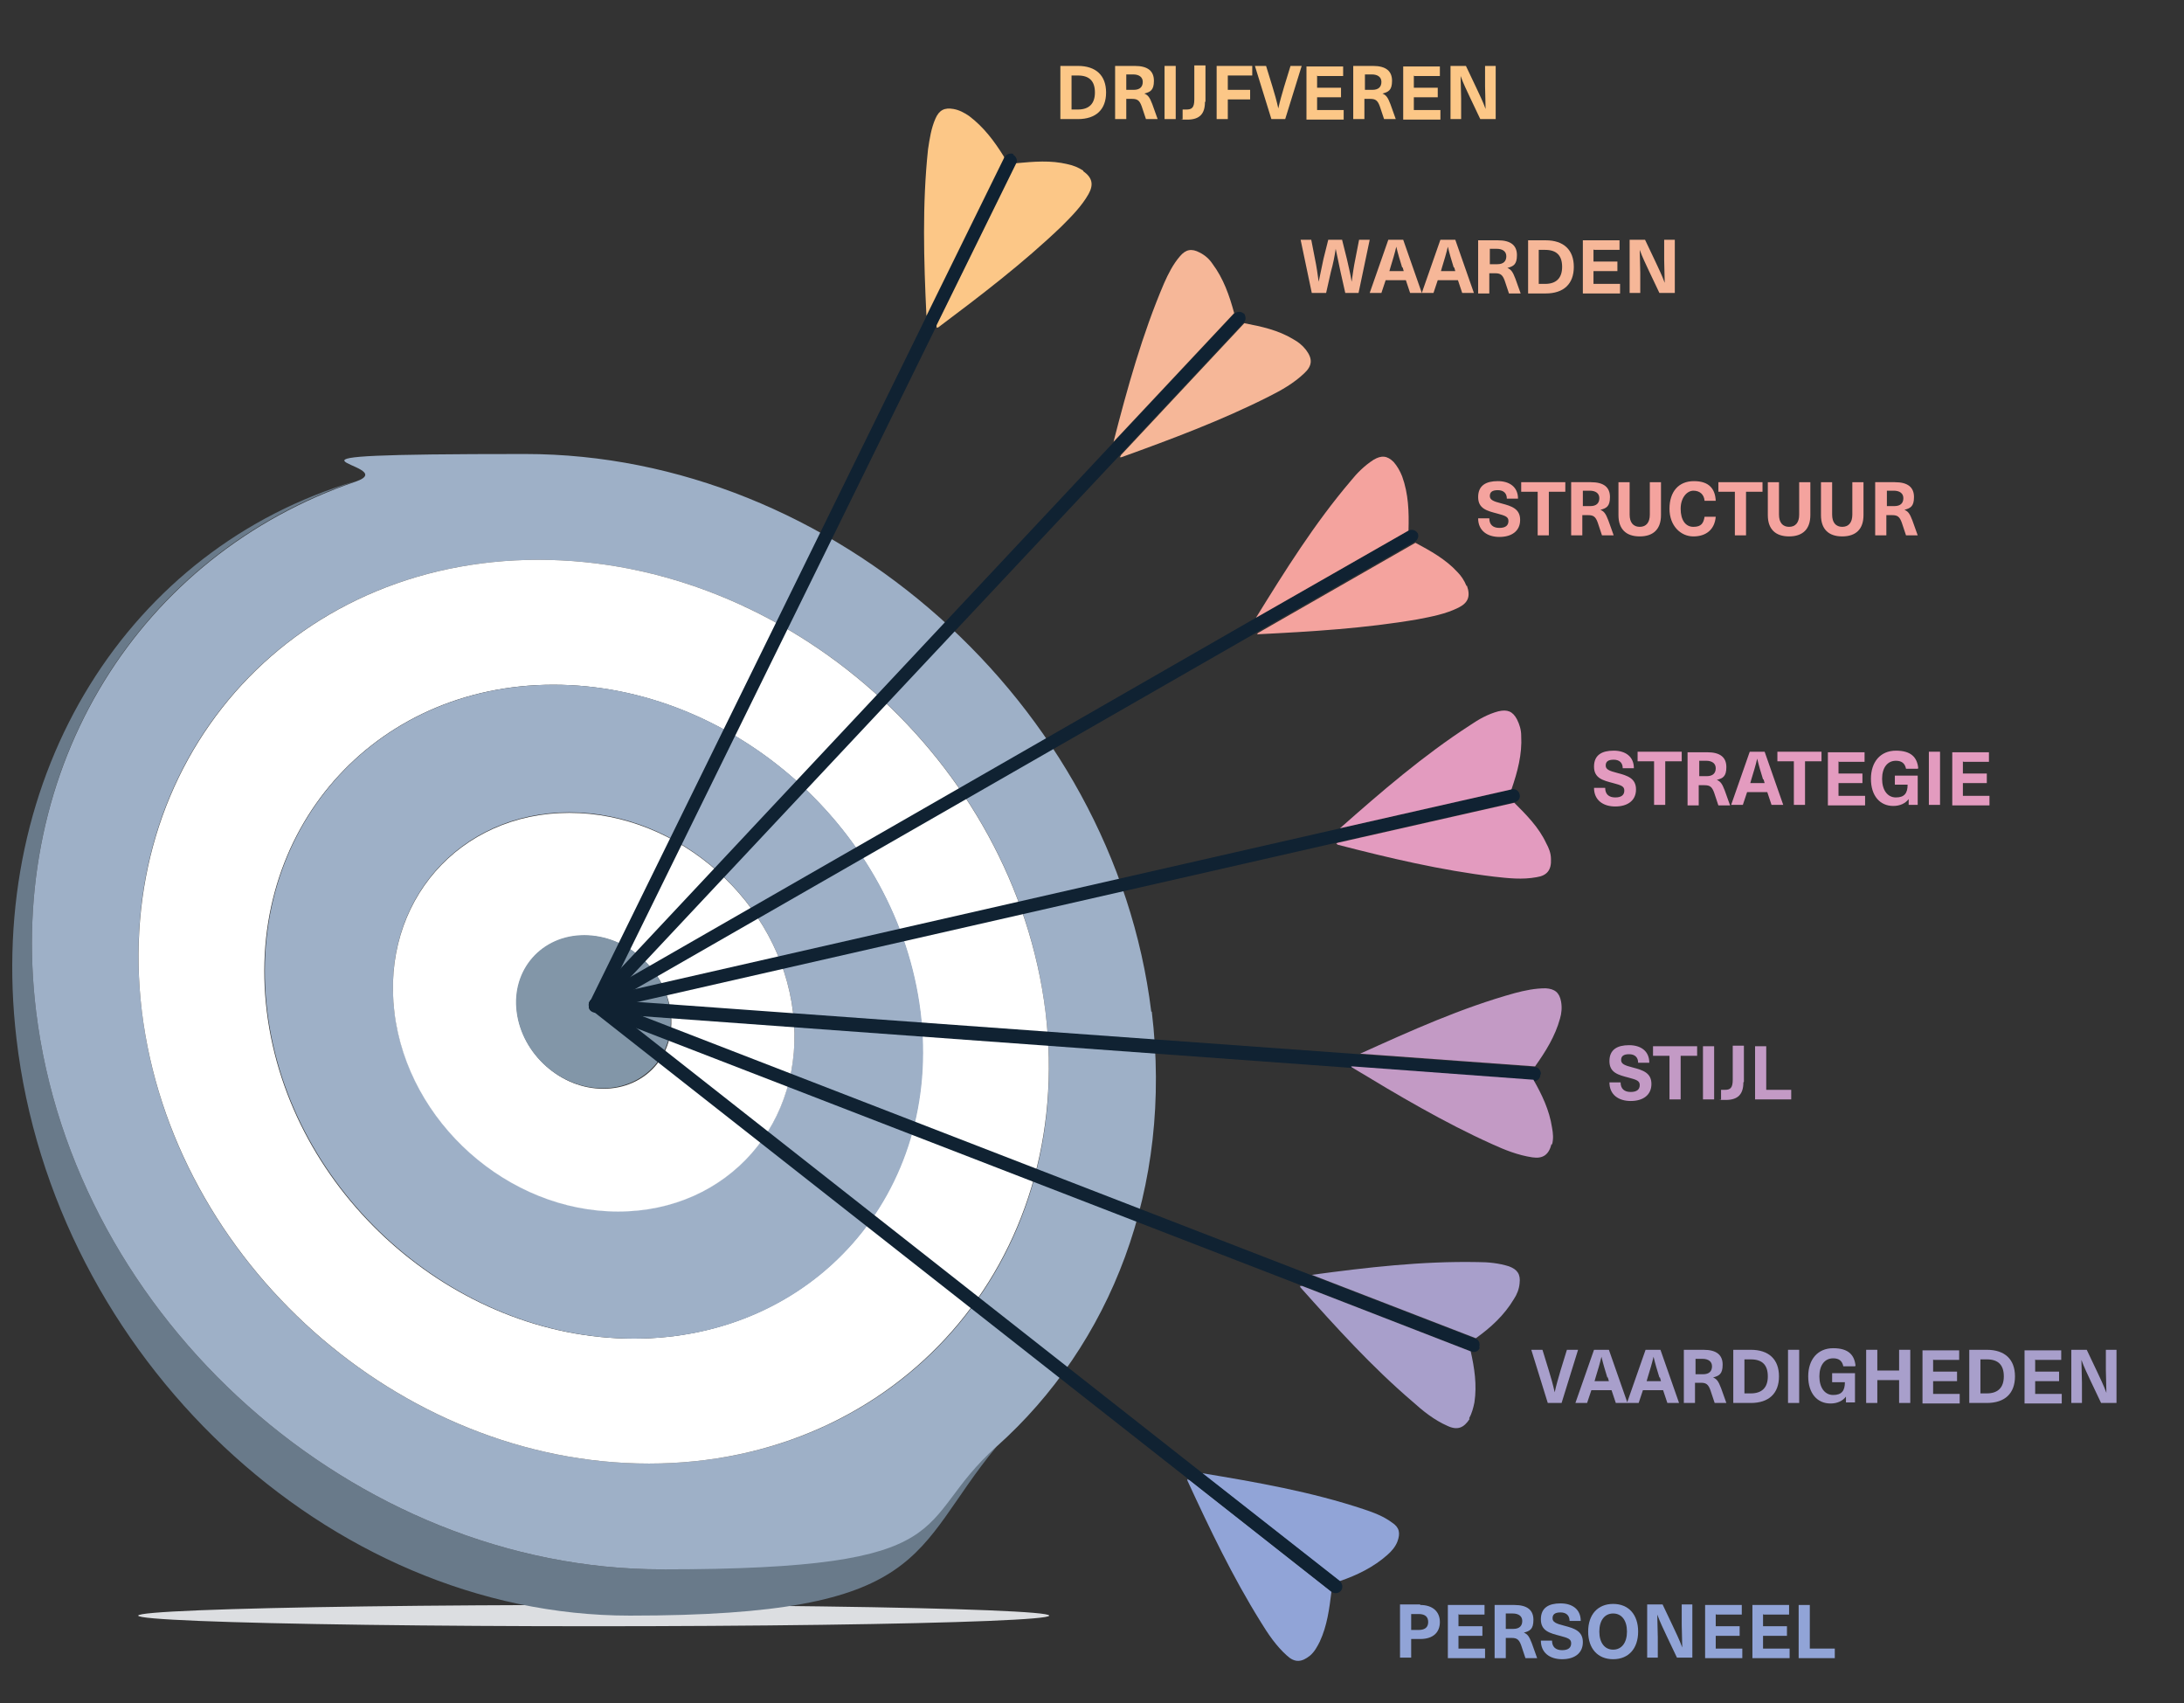 <?xml version="1.0" encoding="UTF-8"?>
<svg xmlns="http://www.w3.org/2000/svg" version="1.1" viewBox="0 0 410.9 320.4">
  <rect x="0" y="0" width="410.9" height="320.4" fill="#333333" stroke="none"/>
  <defs>
    <style>
      .cls-1 {
        fill: #e39bbf;
      }

      .cls-2 {
        fill: #f4a39e;
      }

      .cls-3 {
        fill: #102232;
      }

      .cls-4 {
        fill: #a89fcb;
      }

      .cls-5 {
        fill: #f6b798;
      }

      .cls-6 {
        fill: #697a8a;
      }

      .cls-7 {
        fill: #fff;
      }

      .cls-8 {
        fill: #fcc787;
      }

      .cls-9 {
        fill: #9eb0c7;
      }

      .cls-10 {
        fill: #8296a8;
      }

      .cls-11 {
        fill: #91a4d7;
      }

      .cls-12 {
        fill: #c39ac5;
      }

      .cls-13 {
        fill: #dcdee1;
      }
    </style>
  </defs>
  <!-- Generator: Adobe Illustrator 28.7.1, SVG Export Plug-In . SVG Version: 1.2.0 Build 142)  -->
  <g>
    <g id="Laag_1">
      <ellipse class="cls-13" cx="111.7" cy="303.9" rx="85.7" ry="2"/>
      <path class="cls-6" d="M6.8,190.3c-5.7-46.6,19.8-86.1,60.1-99.8C24.6,103-2.8,145.2,3.1,195.4c7,59.9,58.6,108.5,115.4,108.5s52.7-12.1,69-31.8c-16.2,14.5-38,23.1-62.9,23.1-57.9,0-110.7-47-117.8-104.9Z"/>
      <path class="cls-9" d="M216.6,190.3c-7.1-57.9-59.9-104.9-117.8-104.9s-22.1,1.8-31.9,5.2C26.6,104.3,1.1,143.8,6.8,190.3c7.1,57.9,59.9,104.9,117.8,104.9s46.7-8.7,62.9-23.1c21.5-19.2,33.2-48.7,29.2-81.8ZM122.1,275.3c-47,0-89.7-38.1-95.4-85-5.8-47,27.6-85,74.6-85s89.7,38.1,95.4,85c5.8,47-27.6,85-74.6,85Z"/>
      <path class="cls-7" d="M101.3,105.3c-47,0-80.3,38.1-74.6,85,5.8,47,48.5,85,95.4,85s80.3-38.1,74.6-85c-5.8-47-48.5-85-95.4-85ZM119.2,251.8c-33.9,0-64.8-27.5-69-61.5-4.2-33.9,20-61.5,53.9-61.5s64.8,27.5,69,61.5c4.2,33.9-20,61.5-53.9,61.5Z"/>
      <path class="cls-9" d="M173.2,190.3c-4.2-33.9-35.1-61.5-69-61.5s-58.1,27.5-53.9,61.5c4.2,33.9,35.1,61.5,69,61.5s58.1-27.5,53.9-61.5ZM74.2,190.3c-2.5-20.7,12.2-37.5,32.9-37.5s39.5,16.8,42.1,37.5c2.5,20.7-12.2,37.5-32.9,37.5s-39.5-16.8-42.1-37.5Z"/>
      <path class="cls-7" d="M107.1,152.9c-20.7,0-35.4,16.8-32.9,37.5,2.5,20.7,21.4,37.5,42.1,37.5s35.4-16.8,32.9-37.5c-2.5-20.7-21.4-37.5-42.1-37.5ZM113.5,204.8c-8,0-15.2-6.5-16.2-14.4-1-8,4.7-14.4,12.7-14.4s15.2,6.5,16.2,14.4c1,8-4.7,14.4-12.7,14.4Z"/>
      <path class="cls-10" d="M109.9,175.9c-8,0-13.7,6.5-12.7,14.4,1,8,8.2,14.4,16.2,14.4s13.7-6.5,12.7-14.4c-1-8-8.2-14.4-16.2-14.4Z"/>
      <g>
        <path class="cls-12" d="M310.3,199.9h-2.1c0-1-.6-1.6-1.7-1.6s-1.5.4-1.5,1.1.6,1,2.2,1.4c1.9.5,3.5,1,3.5,3.1s-1.6,3.2-3.9,3.2-4-1.2-4-3.5h2.1c0,1.2.7,1.8,1.9,1.8s1.7-.5,1.7-1.3-.6-1-2.1-1.4c-1.9-.5-3.6-.9-3.6-3.1s1.5-3,3.7-3,3.8,1.1,3.8,3.3Z"/>
        <path class="cls-12" d="M316.2,198.6v8.2h-2.1v-8.2h-3.1v-1.8h8.3v1.8h-3.1Z"/>
        <path class="cls-12" d="M320.4,206.8v-10h2.1v10h-2.1Z"/>
        <path class="cls-12" d="M328,203.6c0,2.2-1,3.3-3.3,3.3s-.7,0-.9-.1v-1.8c.2,0,.5,0,.7,0,1,0,1.5-.3,1.5-1.9v-6.4h2.1v6.8Z"/>
        <path class="cls-12" d="M337,205v1.8h-6.8v-10h2.1v8.2h4.7Z"/>
      </g>
      <g>
        <path class="cls-4" d="M291.2,263.9l-3.1-10h2.1l1.2,3.9c.4,1.3.8,2.7,1.1,4.1h0c.3-1.4.7-2.7,1.1-4.1l1.2-3.9h2.1l-3.1,10h-2.6Z"/>
        <path class="cls-4" d="M299.4,261.5l-.8,2.4h-2.2l3.5-10h2.8l3.5,10h-2.2l-.8-2.4h-3.8ZM302.4,259.1c-.4-1.3-.8-2.6-1.1-3.9h0c-.3,1.3-.7,2.6-1.1,3.9l-.2.7h2.7l-.2-.7Z"/>
        <path class="cls-4" d="M309.1,261.5l-.8,2.4h-2.2l3.5-10h2.8l3.5,10h-2.2l-.8-2.4h-3.8ZM312.2,259.1c-.4-1.3-.8-2.6-1.1-3.9h0c-.3,1.3-.7,2.6-1.1,3.9l-.2.7h2.7l-.2-.7Z"/>
        <path class="cls-4" d="M320.5,253.9c2.5,0,3.6,1,3.6,2.8s-.7,2.1-1.8,2.4h0c.7.3,1,.7,1.5,2l1,2.8h-2.2l-.8-2.4c-.4-1.1-.8-1.4-1.8-1.4h-1.1v3.8h-2.1v-10h3.7ZM318.9,258.5h1.5c1.2,0,1.7-.6,1.7-1.5s-.7-1.4-1.8-1.4h-1.3v2.9Z"/>
        <path class="cls-4" d="M329.4,253.9c3.4,0,5.3,1.8,5.3,5s-1.9,5-5.3,5h-3.3v-10h3.3ZM328.2,262.1h1.2c2.1,0,3.2-1.1,3.2-3.2s-1-3.2-3.2-3.2h-1.2v6.4Z"/>
        <path class="cls-4" d="M336.4,263.9v-10h2.1v10h-2.1Z"/>
        <path class="cls-4" d="M349,257h-2.2c-.2-1-.8-1.5-1.9-1.5-1.6,0-2.6,1.3-2.6,3.4s1,3.5,2.6,3.5,2.2-.8,2.2-2.4h-2.4v-1.7h4.3v5.5h-1.7v-1.1h0c-.6.8-1.6,1.3-2.9,1.3-2.5,0-4.2-1.9-4.2-5.1s1.8-5.3,4.7-5.3,4,1.3,4.2,3.3Z"/>
        <path class="cls-4" d="M357.3,263.9v-4.3h-4.1v4.3h-2.1v-10h2.1v3.9h4.1v-3.9h2.1v10h-2.1Z"/>
        <path class="cls-4" d="M363.7,255.7v2.3h4.5v1.8h-4.5v2.4h5v1.8h-7v-10h6.9v1.8h-4.8Z"/>
        <path class="cls-4" d="M373.8,253.9c3.4,0,5.3,1.8,5.3,5s-1.9,5-5.3,5h-3.3v-10h3.3ZM372.6,262.1h1.2c2.1,0,3.2-1.1,3.2-3.2s-1-3.2-3.2-3.2h-1.2v6.4Z"/>
        <path class="cls-4" d="M382.9,255.7v2.3h4.5v1.8h-4.5v2.4h5v1.8h-7v-10h6.9v1.8h-4.8Z"/>
        <path class="cls-4" d="M395.3,263.9l-1.9-4c-.6-1.3-1.3-2.7-1.8-4.1h0c0,1.4.1,2.9.1,4.3v3.8h-2v-10h2.9l1.9,4c.6,1.3,1.3,2.7,1.8,4.1h0c0-1.4-.1-2.9-.1-4.3v-3.8h2v10h-2.9Z"/>
      </g>
      <g>
        <path class="cls-11" d="M267.2,301.9c2.4,0,3.7,1.3,3.7,3.2s-1.2,3.2-3.7,3.2h-1.7v3.5h-2.1v-10h3.8ZM265.5,306.6h1.4c1.3,0,1.8-.6,1.8-1.5s-.5-1.5-1.8-1.5h-1.4v3Z"/>
        <path class="cls-11" d="M274.4,303.6v2.3h4.5v1.8h-4.5v2.4h5v1.8h-7v-10h6.9v1.8h-4.8Z"/>
        <path class="cls-11" d="M284.9,301.9c2.5,0,3.6,1,3.6,2.8s-.7,2.1-1.8,2.4h0c.7.3,1,.7,1.5,2l1,2.8h-2.2l-.8-2.4c-.4-1.1-.8-1.4-1.8-1.4h-1.1v3.8h-2.1v-10h3.7ZM283.2,306.4h1.5c1.2,0,1.7-.6,1.7-1.5s-.7-1.4-1.8-1.4h-1.3v2.9Z"/>
        <path class="cls-11" d="M297.4,304.9h-2.1c0-1-.6-1.6-1.7-1.6s-1.5.4-1.5,1.1.6,1,2.2,1.4c1.9.5,3.5,1,3.5,3.1s-1.6,3.2-3.9,3.2-4-1.2-4-3.5h2.1c0,1.2.7,1.8,1.9,1.8s1.7-.5,1.7-1.3-.6-1-2.1-1.4c-1.9-.5-3.6-.9-3.6-3.1s1.5-3,3.7-3,3.8,1.1,3.8,3.3Z"/>
        <path class="cls-11" d="M308.2,306.9c0,3.2-1.8,5.2-4.7,5.2s-4.7-2-4.7-5.2,1.8-5.2,4.7-5.2,4.7,2,4.7,5.2ZM300.9,306.9c0,2.1,1,3.4,2.6,3.4s2.6-1.3,2.6-3.4-1-3.4-2.6-3.4-2.6,1.3-2.6,3.4Z"/>
        <path class="cls-11" d="M315.5,311.8l-1.9-4c-.6-1.3-1.3-2.7-1.8-4.1h0c0,1.4.1,2.9.1,4.3v3.8h-2v-10h2.9l1.9,4c.6,1.3,1.3,2.7,1.8,4.1h0c0-1.4-.1-2.9-.1-4.3v-3.8h2v10h-2.9Z"/>
        <path class="cls-11" d="M322.8,303.6v2.3h4.5v1.8h-4.5v2.4h5v1.8h-7v-10h6.9v1.8h-4.8Z"/>
        <path class="cls-11" d="M331.7,303.6v2.3h4.5v1.8h-4.5v2.4h5v1.8h-7v-10h6.9v1.8h-4.8Z"/>
        <path class="cls-11" d="M345.2,310.1v1.8h-6.8v-10h2.1v8.2h4.7Z"/>
      </g>
      <g>
        <path class="cls-1" d="M307.4,144.5h-2.1c0-1-.6-1.6-1.7-1.6s-1.5.4-1.5,1.1.6,1,2.2,1.4c1.9.5,3.5,1,3.5,3.1s-1.6,3.2-3.9,3.2-4-1.2-4-3.5h2.1c0,1.2.7,1.8,1.9,1.8s1.7-.5,1.7-1.3-.6-1-2.1-1.4c-1.9-.5-3.6-.9-3.6-3.1s1.5-3,3.7-3,3.8,1.1,3.8,3.3Z"/>
        <path class="cls-1" d="M313.3,143.2v8.2h-2.1v-8.2h-3.1v-1.8h8.3v1.8h-3.1Z"/>
        <path class="cls-1" d="M321.2,141.5c2.5,0,3.6,1,3.6,2.8s-.7,2.1-1.8,2.4h0c.7.3,1,.7,1.5,2l1,2.8h-2.2l-.8-2.4c-.4-1.1-.8-1.4-1.8-1.4h-1.1v3.8h-2.1v-10h3.7ZM319.6,146h1.5c1.2,0,1.7-.6,1.7-1.5s-.7-1.4-1.8-1.4h-1.3v2.9Z"/>
        <path class="cls-1" d="M328.7,149l-.8,2.4h-2.2l3.5-10h2.8l3.5,10h-2.2l-.8-2.4h-3.8ZM331.7,146.6c-.4-1.3-.8-2.6-1.1-3.9h0c-.3,1.3-.7,2.6-1.1,3.9l-.2.7h2.7l-.2-.7Z"/>
        <path class="cls-1" d="M339.6,143.2v8.2h-2.1v-8.2h-3.1v-1.8h8.3v1.8h-3.1Z"/>
        <path class="cls-1" d="M345.9,143.2v2.3h4.5v1.8h-4.5v2.4h5v1.8h-7v-10h6.9v1.8h-4.8Z"/>
        <path class="cls-1" d="M360.8,144.6h-2.2c-.2-1-.8-1.5-1.9-1.5-1.6,0-2.6,1.3-2.6,3.4s1,3.5,2.6,3.5,2.2-.8,2.2-2.4h-2.4v-1.7h4.3v5.5h-1.7v-1.1h0c-.6.8-1.6,1.3-2.9,1.3-2.5,0-4.2-1.9-4.2-5.1s1.8-5.3,4.7-5.3,4,1.3,4.2,3.3Z"/>
        <path class="cls-1" d="M362.9,151.4v-10h2.1v10h-2.1Z"/>
        <path class="cls-1" d="M369.3,143.2v2.3h4.5v1.8h-4.5v2.4h5v1.8h-7v-10h6.9v1.8h-4.8Z"/>
      </g>
      <g>
        <path class="cls-2" d="M285.6,93.8h-2.1c0-1-.6-1.6-1.7-1.6s-1.5.4-1.5,1.1.6,1,2.2,1.4c1.9.5,3.5,1,3.5,3.1s-1.6,3.2-3.9,3.2-4-1.2-4-3.5h2.1c0,1.2.7,1.8,1.9,1.8s1.7-.5,1.7-1.3-.6-1-2.1-1.4c-1.9-.5-3.6-.9-3.6-3.1s1.5-3,3.7-3,3.8,1.1,3.8,3.3Z"/>
        <path class="cls-2" d="M291.4,92.5v8.2h-2.1v-8.2h-3.1v-1.8h8.3v1.8h-3.1Z"/>
        <path class="cls-2" d="M299.3,90.7c2.5,0,3.6,1,3.6,2.8s-.7,2.1-1.8,2.4h0c.7.3,1,.7,1.5,2l1,2.8h-2.2l-.8-2.4c-.4-1.1-.8-1.4-1.8-1.4h-1.1v3.8h-2.1v-10h3.7ZM297.7,95.2h1.5c1.2,0,1.7-.6,1.7-1.5s-.7-1.4-1.8-1.4h-1.3v2.9Z"/>
        <path class="cls-2" d="M312.5,96.9c0,2.6-1.4,4-4,4s-4-1.4-4-4v-6.2h2.1v6.1c0,1.5.7,2.3,1.9,2.3s1.9-.8,1.9-2.3v-6.1h2.1v6.2Z"/>
        <path class="cls-2" d="M322.8,94.2h-2.1c-.1-1.2-.9-1.9-2.1-1.9s-2.4,1.3-2.4,3.4.9,3.4,2.4,3.4,1.9-.7,2.1-1.9h2.1c-.2,2.4-1.8,3.7-4.2,3.7s-4.5-2-4.5-5.2,1.7-5.2,4.6-5.2,4,1.5,4.1,3.7Z"/>
        <path class="cls-2" d="M328.5,92.5v8.2h-2.1v-8.2h-3.1v-1.8h8.3v1.8h-3.1Z"/>
        <path class="cls-2" d="M340.6,96.9c0,2.6-1.4,4-4,4s-4-1.4-4-4v-6.2h2.1v6.1c0,1.5.7,2.3,1.9,2.3s1.9-.8,1.9-2.3v-6.1h2.1v6.2Z"/>
        <path class="cls-2" d="M350.6,96.9c0,2.6-1.4,4-4,4s-4-1.4-4-4v-6.2h2.1v6.1c0,1.5.7,2.3,1.9,2.3s1.9-.8,1.9-2.3v-6.1h2.1v6.2Z"/>
        <path class="cls-2" d="M356.5,90.7c2.5,0,3.6,1,3.6,2.8s-.7,2.1-1.8,2.4h0c.7.3,1,.7,1.5,2l1,2.8h-2.2l-.8-2.4c-.4-1.1-.8-1.4-1.8-1.4h-1.1v3.8h-2.1v-10h3.7ZM354.9,95.2h1.5c1.2,0,1.7-.6,1.7-1.5s-.7-1.4-1.8-1.4h-1.3v2.9Z"/>
      </g>
      <g>
        <path class="cls-5" d="M253.1,55.1l-.9-4c-.3-1.4-.6-2.8-.9-4.3h0c-.2,1.4-.5,2.9-.9,4.3l-.9,4h-2.7l-2.1-10h2l.7,3.6c.3,1.4.5,2.9.7,4.3h0c.3-1.4.6-2.9.9-4.3l.9-3.6h2.6l.9,3.6c.3,1.4.7,2.9.9,4.3h0c.2-1.4.4-2.9.7-4.3l.7-3.6h2l-2.1,10h-2.7Z"/>
        <path class="cls-5" d="M260.7,52.7l-.8,2.4h-2.2l3.5-10h2.8l3.5,10h-2.2l-.8-2.4h-3.8ZM263.8,50.3c-.4-1.3-.8-2.6-1.1-3.9h0c-.3,1.3-.7,2.6-1.1,3.9l-.2.7h2.7l-.2-.7Z"/>
        <path class="cls-5" d="M270.5,52.7l-.8,2.4h-2.2l3.5-10h2.8l3.5,10h-2.2l-.8-2.4h-3.8ZM273.5,50.3c-.4-1.3-.8-2.6-1.1-3.9h0c-.3,1.3-.7,2.6-1.1,3.9l-.2.7h2.7l-.2-.7Z"/>
        <path class="cls-5" d="M281.8,45.2c2.5,0,3.6,1,3.6,2.8s-.7,2.1-1.8,2.4h0c.7.3,1,.7,1.5,2l1,2.8h-2.2l-.8-2.4c-.4-1.1-.8-1.4-1.8-1.4h-1.1v3.8h-2.1v-10h3.7ZM280.2,49.7h1.5c1.2,0,1.7-.6,1.7-1.5s-.7-1.4-1.8-1.4h-1.3v2.9Z"/>
        <path class="cls-5" d="M290.8,45.2c3.4,0,5.3,1.8,5.3,5s-1.9,5-5.3,5h-3.3v-10h3.3ZM289.5,53.4h1.2c2.1,0,3.2-1.1,3.2-3.2s-1-3.2-3.2-3.2h-1.2v6.4Z"/>
        <path class="cls-5" d="M299.8,46.9v2.3h4.5v1.8h-4.5v2.4h5v1.8h-7v-10h6.9v1.8h-4.8Z"/>
        <path class="cls-5" d="M312.2,55.1l-1.9-4c-.6-1.3-1.3-2.7-1.8-4.1h0c0,1.4.1,2.9.1,4.3v3.8h-2v-10h2.9l1.9,4c.6,1.3,1.3,2.7,1.8,4.1h0c0-1.4-.1-2.9-.1-4.3v-3.8h2v10h-2.9Z"/>
      </g>
      <g>
        <path class="cls-8" d="M202.8,12.4c3.4,0,5.3,1.8,5.3,5s-1.9,5-5.3,5h-3.3v-10h3.3ZM201.6,20.6h1.2c2.1,0,3.2-1.1,3.2-3.2s-1-3.2-3.2-3.2h-1.2v6.4Z"/>
        <path class="cls-8" d="M213.5,12.4c2.5,0,3.6,1,3.6,2.8s-.7,2.1-1.8,2.4h0c.7.3,1,.7,1.5,2l1,2.8h-2.2l-.8-2.4c-.4-1.1-.8-1.4-1.8-1.4h-1.1v3.8h-2.1v-10h3.7ZM211.8,16.9h1.5c1.2,0,1.7-.6,1.7-1.5s-.7-1.4-1.8-1.4h-1.3v2.9Z"/>
        <path class="cls-8" d="M219.1,22.4v-10h2.1v10h-2.1Z"/>
        <path class="cls-8" d="M226.7,19.2c0,2.2-1,3.3-3.3,3.3s-.7,0-.9-.1v-1.8c.2,0,.5,0,.7,0,1,0,1.5-.3,1.5-1.9v-6.4h2.1v6.8Z"/>
        <path class="cls-8" d="M231,14.2v2.7h4.2v1.8h-4.2v3.7h-2.1v-10h6.7v1.8h-4.6Z"/>
        <path class="cls-8" d="M239.2,22.4l-3.1-10h2.1l1.2,3.9c.4,1.3.8,2.7,1.1,4.1h0c.3-1.4.7-2.7,1.1-4.1l1.2-3.9h2.1l-3.1,10h-2.6Z"/>
        <path class="cls-8" d="M247.8,14.2v2.3h4.5v1.8h-4.5v2.4h5v1.8h-7v-10h6.9v1.8h-4.8Z"/>
        <path class="cls-8" d="M258.3,12.4c2.5,0,3.6,1,3.6,2.8s-.7,2.1-1.8,2.4h0c.7.3,1,.7,1.5,2l1,2.8h-2.2l-.8-2.4c-.4-1.1-.8-1.4-1.8-1.4h-1.1v3.8h-2.1v-10h3.7ZM256.7,16.9h1.5c1.2,0,1.7-.6,1.7-1.5s-.7-1.4-1.8-1.4h-1.3v2.9Z"/>
        <path class="cls-8" d="M266,14.2v2.3h4.5v1.8h-4.5v2.4h5v1.8h-7v-10h6.9v1.8h-4.8Z"/>
        <path class="cls-8" d="M278.5,22.4l-1.9-4c-.6-1.3-1.3-2.7-1.8-4.1h0c0,1.4.1,2.9.1,4.3v3.8h-2v-10h2.9l1.9,4c.6,1.3,1.3,2.7,1.8,4.1h0c0-1.4-.1-2.9-.1-4.3v-3.8h2v10h-2.9Z"/>
      </g>
      <path class="cls-3" d="M190.7,29c-.6-.3-1.4,0-1.7.6h0s-14.6,29.7-14.6,29.7l-63.5,129.3c-.3.6,0,1.4.6,1.7.1,0,.3.1.4.1.5,0,1-.2,1.2-.7l63.1-128.4,15-30.5h0c.3-.6,0-1.4-.6-1.7Z"/>
      <path class="cls-3" d="M234,59c-.5-.5-1.3-.4-1.8,0h0s-22.6,24.1-22.6,24.1l-98.5,105.1c-.5.5-.4,1.3,0,1.8.1.1.2.2.4.2.5.2,1,0,1.4-.3l97.9-104.4,23.2-24.8h0c.5-.5.4-1.3,0-1.8Z"/>
      <path class="cls-3" d="M266.7,100.3c-.3-.6-1.1-.8-1.7-.5h0s-28.7,16.4-28.7,16.4l-124.9,71.7c-.6.3-.8,1.1-.5,1.7,0,.1.2.3.3.3.4.3.9.4,1.4.1l124.1-71.2,29.5-16.9h0c.6-.4.8-1.1.5-1.7Z"/>
      <path class="cls-3" d="M285.9,149.4c-.2-.7-.8-1.1-1.5-.9h0s-32.2,7.3-32.2,7.3l-140.4,32c-.7.2-1.1.8-.9,1.5,0,.2,0,.3.2.4.3.4.8.6,1.3.5l139.5-31.8,33.1-7.5h0c.7-.2,1.1-.8.9-1.5Z"/>
      <path class="cls-3" d="M289.9,202c0-.7-.5-1.3-1.2-1.3h0s-33-2.4-33-2.4l-143.6-10.4c-.7,0-1.3.5-1.3,1.2,0,.2,0,.3,0,.5.1.5.6.8,1.1.9l142.7,10.4,33.9,2.5h0c.7,0,1.3-.5,1.3-1.2Z"/>
      <path class="cls-3" d="M278.3,253.4c.2-.6,0-1.4-.7-1.6h0s-30.8-11.9-30.8-11.9l-134.3-52c-.6-.2-1.4,0-1.6.7,0,.1,0,.3,0,.5,0,.5.3,1,.8,1.2l133.4,51.6,31.7,12.3h0c.6.3,1.4,0,1.6-.7Z"/>
      <g>
        <path class="cls-8" d="M203.8,32.1c-.9-.6-1.9-1-2.9-1.2-3.2-.8-6.4-.5-9.7-.2l-15,30.5c0,.1,0,.3,0,.4,0,0,.2,0,.3,0,8-6,16-12.1,23.2-19,1.9-1.9,3.8-3.8,5.1-6.1,1-1.8.7-3.1-1-4.3Z"/>
        <path class="cls-8" d="M188.9,29.5c-1.8-2.9-3.8-5.6-6.6-7.7-.9-.6-1.8-1.1-2.9-1.3-1.7-.3-2.7.2-3.4,1.8-.8,1.8-1.1,3.8-1.4,5.8-1.1,10.4-.8,20.8-.3,31.3l14.6-29.7s0,0,0,0Z"/>
      </g>
      <g>
        <path class="cls-5" d="M245.7,65.8c-.7-.9-1.5-1.5-2.4-2-2.8-1.7-6-2.4-9.2-3l-23.2,24.8c0,.1-.1.2-.2.4.1,0,.2,0,.3,0,9.4-3.4,18.8-6.9,27.7-11.4,2.4-1.2,4.7-2.5,6.7-4.4,1.5-1.4,1.6-2.7.3-4.4Z"/>
        <path class="cls-5" d="M232.2,58.9c-.9-3.3-2-6.5-4.1-9.3-.6-.9-1.4-1.6-2.4-2.1-1.5-.8-2.6-.6-3.7.7-1.3,1.5-2.2,3.3-3,5.1-4.1,9.6-6.9,19.7-9.5,29.8l22.6-24.1s0,0,0,0Z"/>
      </g>
      <g>
        <path class="cls-2" d="M275.9,110.2c-.4-1-1-1.9-1.7-2.6-2.2-2.4-5.1-4-7.9-5.5l-29.5,16.9c-.1,0-.2.2-.3.3,0,0,.2,0,.3,0,10-.5,20-1.1,29.9-2.8,2.6-.5,5.3-1,7.7-2.2,1.8-.9,2.3-2.1,1.6-4.1Z"/>
        <path class="cls-2" d="M265,99.7c.1-3.4,0-6.8-1.2-10.1-.4-1-.9-1.9-1.6-2.7-1.2-1.2-2.3-1.3-3.8-.4-1.7,1.1-3.1,2.5-4.3,4-6.8,8-12.3,16.8-17.8,25.7l28.7-16.4s0,0,0,0Z"/>
      </g>
      <g>
        <path class="cls-1" d="M291.8,161.6c0-1.1-.4-2.1-.9-3-1.4-3-3.7-5.3-6-7.6l-33.1,7.5c-.1,0-.3.1-.4.2,0,0,.2.1.3.2,9.7,2.5,19.4,4.8,29.4,6,2.7.3,5.3.6,8,.1,2-.3,2.8-1.4,2.7-3.4Z"/>
        <path class="cls-1" d="M284.4,148.4c1.1-3.2,2-6.5,1.8-10,0-1.1-.3-2.1-.8-3.1-.8-1.5-1.8-1.9-3.5-1.5-1.9.5-3.7,1.5-5.3,2.6-8.8,5.7-16.7,12.5-24.5,19.4l32.2-7.3s0,0,0,0Z"/>
      </g>
      <g>
        <path class="cls-12" d="M292,215.3c.3-1.1.2-2.1,0-3.2-.5-3.3-1.9-6.2-3.5-9l-33.9-2.5c-.1,0-.3,0-.4,0,0,0,.1.2.2.2,8.6,5.2,17.2,10.3,26.3,14.4,2.4,1.1,4.9,2.1,7.6,2.5,2,.3,3.1-.5,3.6-2.5Z"/>
        <path class="cls-12" d="M288.8,200.6c2-2.8,3.8-5.7,4.7-9,.3-1,.4-2.1.2-3.2-.3-1.7-1.2-2.4-2.9-2.5-2,0-3.9.4-5.8.9-10.1,2.8-19.6,7.1-29.1,11.4l33,2.4s0,0,0,0Z"/>
      </g>
      <g>
        <path class="cls-4" d="M276.4,266.8c.5-.9.8-2,1-3,.5-3.3,0-6.5-.7-9.6l-31.7-12.3c-.1,0-.3,0-.4,0,0,0,0,.2.1.3,6.7,7.5,13.4,14.9,21,21.4,2,1.8,4.1,3.5,6.6,4.6,1.9.9,3.1.4,4.2-1.3Z"/>
        <path class="cls-4" d="M277.7,251.7c2.8-2,5.3-4.3,7.1-7.3.6-.9,1-1.9,1.1-3,.2-1.7-.4-2.6-2-3.2-1.9-.6-3.9-.8-5.9-.8-10.5-.2-20.8,1-31.2,2.4l30.8,11.9s0,0,0,0Z"/>
      </g>
      <g>
        <path class="cls-11" d="M246.5,311.4c.8-.7,1.3-1.6,1.8-2.6,1.4-3,1.8-6.2,2.2-9.4l-26.7-21c-.1,0-.3-.1-.4-.2,0,.1,0,.2,0,.3,4.2,9.1,8.5,18.1,13.8,26.6,1.4,2.3,2.9,4.5,4.9,6.3,1.5,1.4,2.8,1.3,4.4,0Z"/>
        <path class="cls-11" d="M252.1,297.4c3.2-1.1,6.3-2.6,8.9-4.9.8-.7,1.5-1.5,1.9-2.5.6-1.6.4-2.7-1-3.6-1.6-1.2-3.5-1.9-5.3-2.5-9.9-3.3-20.2-5.1-30.5-6.8l26,20.4s0,0,0,0Z"/>
      </g>
      <path class="cls-3" d="M252.3,299.2c.4-.5.3-1.3-.2-1.8h0s-26-20.4-26-20.4l-113.2-89c-.5-.4-1.3-.3-1.8.2,0,.1-.2.3-.2.4-.1.5,0,1,.4,1.4l112.5,88.4,26.7,21h0c.5.4,1.3.4,1.8-.2Z"/>
    </g>
  </g>
</svg>
